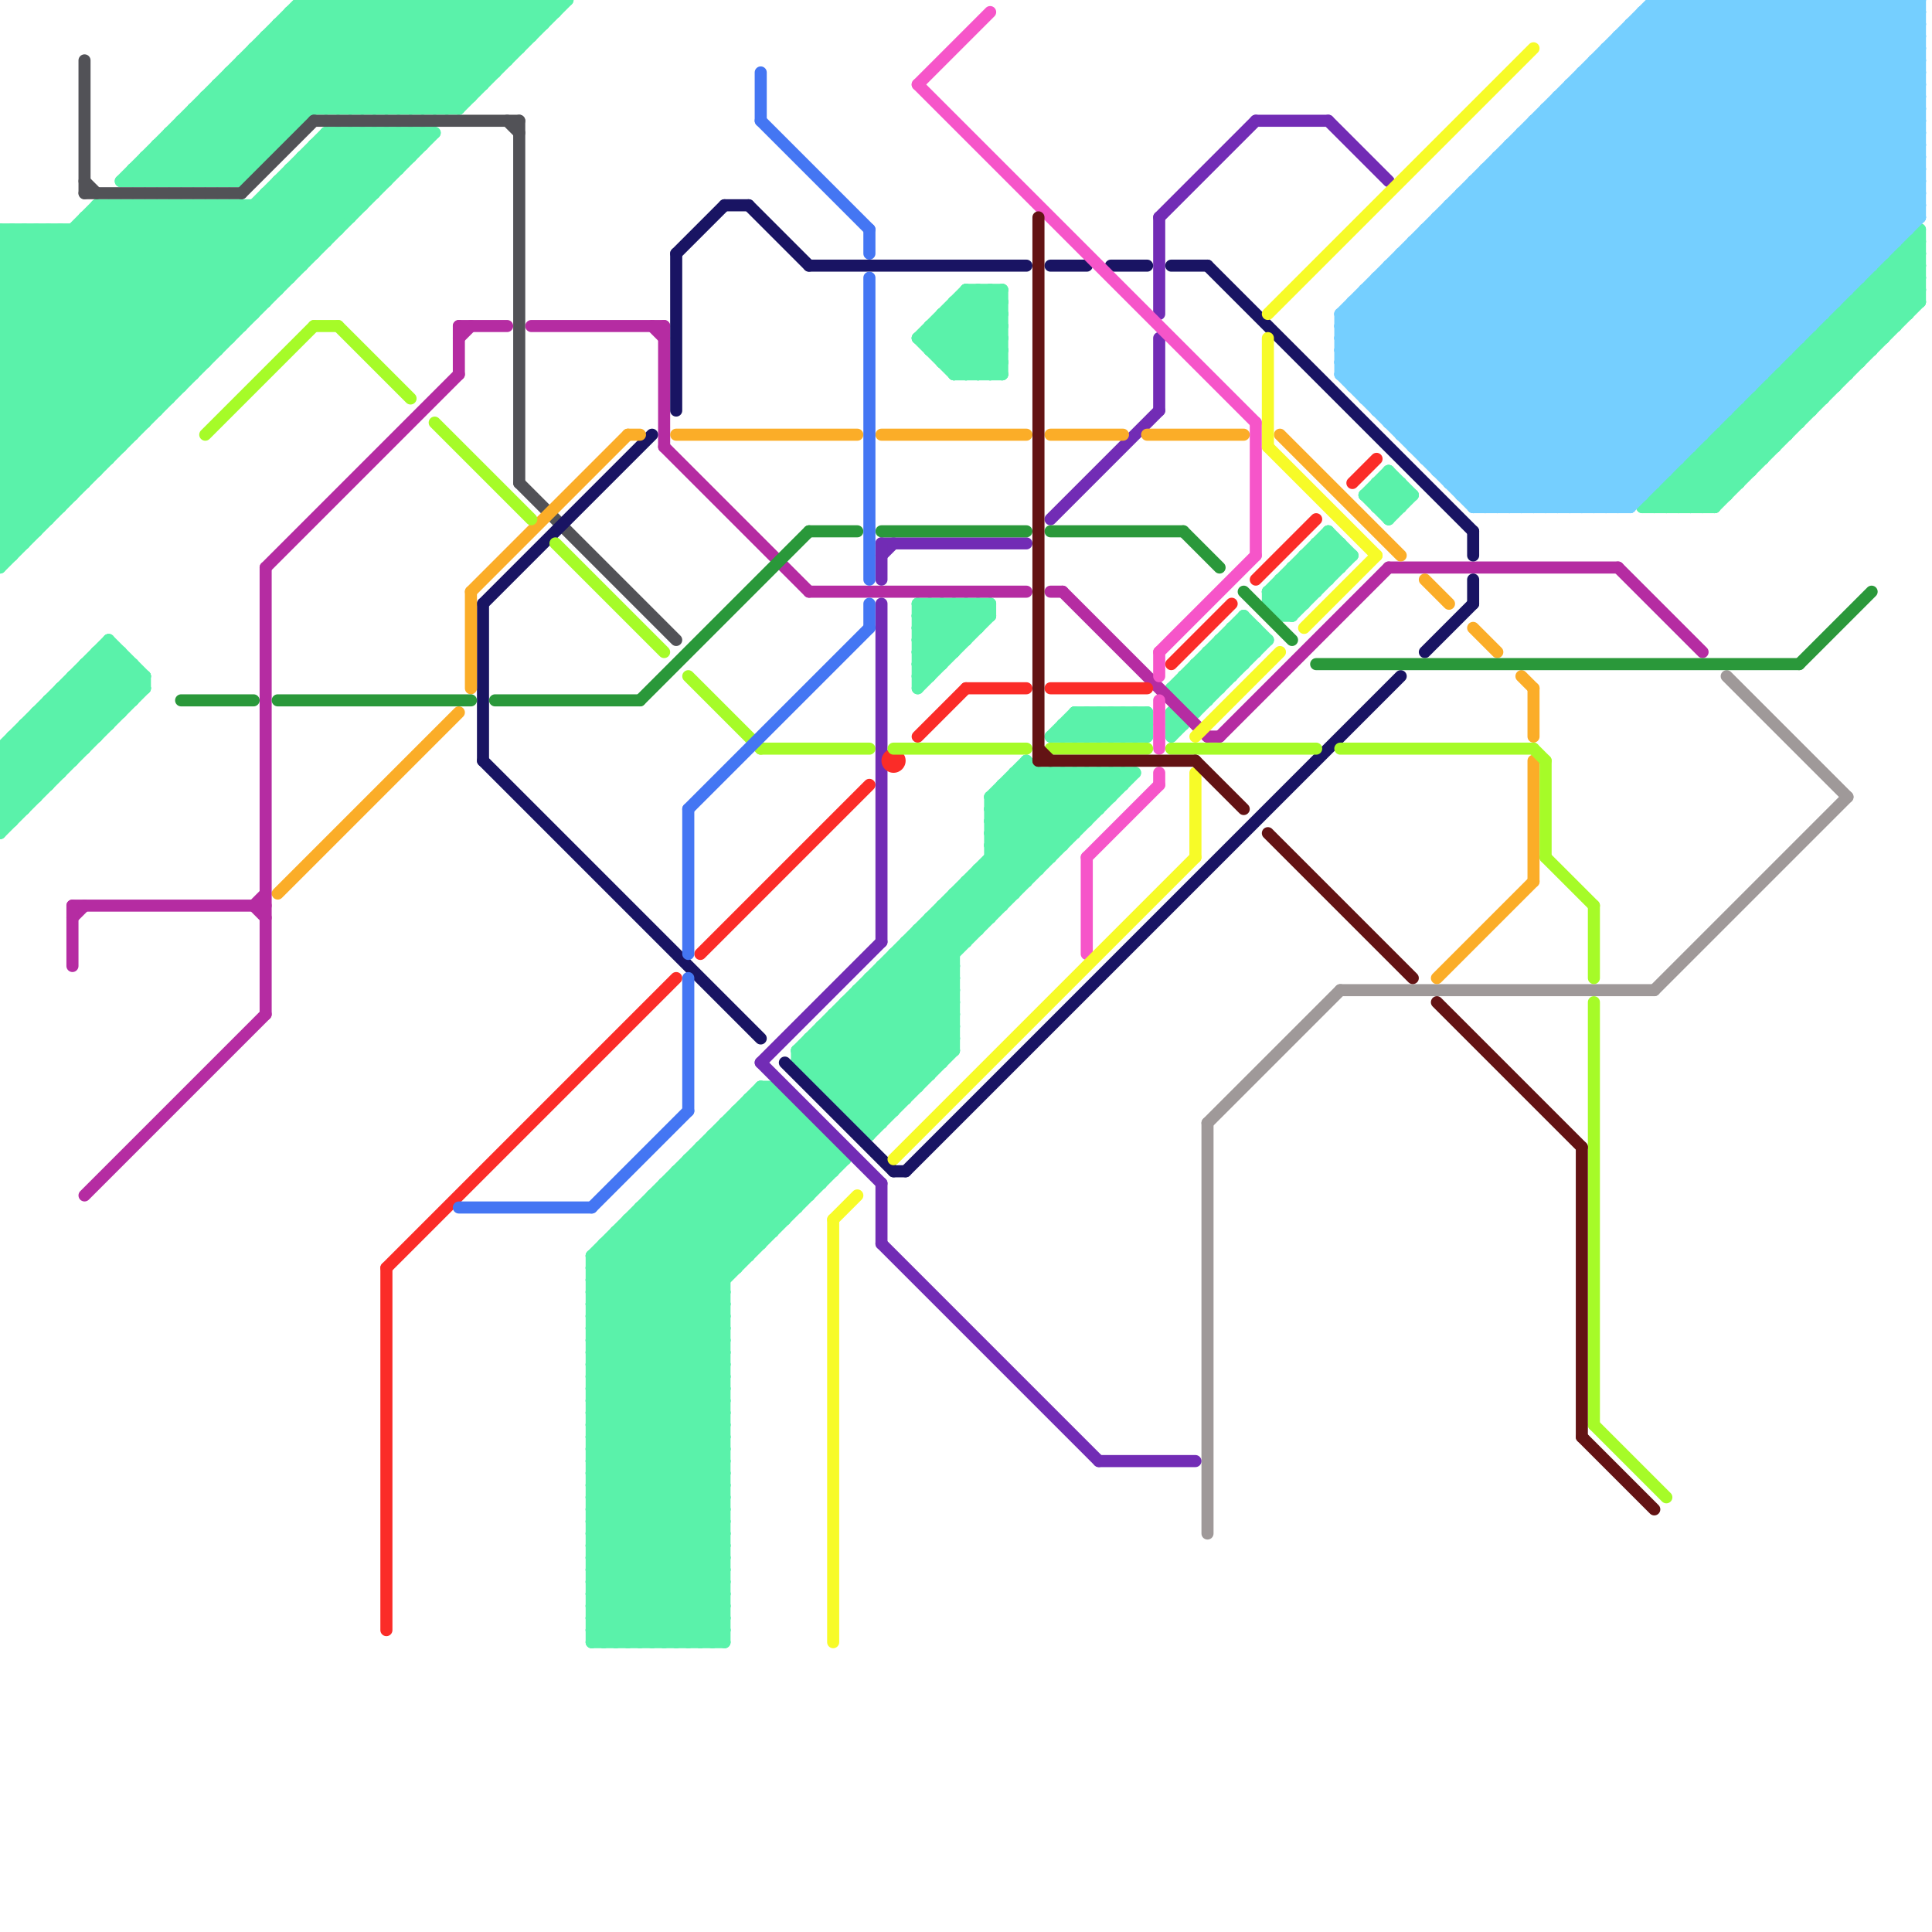 
<svg version="1.1" xmlns="http://www.w3.org/2000/svg" viewBox="0 0 160 160">
<style>line { stroke-width: 1; fill: none; stroke-linecap: round; stroke-linejoin: round; } .c0 { stroke: #5af2aa } .c1 { stroke: #525257 } .c2 { stroke: #b52ca2 } .c3 { stroke: #9f9999 } .c4 { stroke: #722cb5 } .c5 { stroke: #191463 } .c6 { stroke: #f655c9 } .c7 { stroke: #fbad28 } .c8 { stroke: #2a983a } .c9 { stroke: #fb2c28 } .c10 { stroke: #f7fb28 } .c11 { stroke: #a6fb28 } .c12 { stroke: #631314 } .c13 { stroke: #75cfff } .c14 { stroke: #4476f3 }</style><line class="c0" x1="13" y1="12" x2="23" y2="12"/><line class="c0" x1="27" y1="11" x2="27" y2="20"/><line class="c0" x1="49" y1="120" x2="60" y2="131"/><line class="c0" x1="11" y1="15" x2="26" y2="0"/><line class="c0" x1="106" y1="51" x2="111" y2="46"/><line class="c0" x1="90" y1="61" x2="92" y2="59"/><line class="c0" x1="0" y1="47" x2="36" y2="11"/><line class="c0" x1="15" y1="10" x2="25" y2="10"/><line class="c0" x1="62" y1="91" x2="65" y2="91"/><line class="c0" x1="44" y1="0" x2="45" y2="1"/><line class="c0" x1="11" y1="17" x2="20" y2="26"/><line class="c0" x1="137" y1="41" x2="138" y2="42"/><line class="c0" x1="70" y1="83" x2="70" y2="92"/><line class="c0" x1="0" y1="41" x2="30" y2="11"/><line class="c0" x1="66" y1="88" x2="90" y2="64"/><line class="c0" x1="35" y1="11" x2="35" y2="12"/><line class="c0" x1="76" y1="51" x2="77" y2="50"/><line class="c0" x1="10" y1="54" x2="10" y2="59"/><line class="c0" x1="1" y1="19" x2="1" y2="46"/><line class="c0" x1="29" y1="11" x2="29" y2="18"/><line class="c0" x1="99" y1="56" x2="100" y2="57"/><line class="c0" x1="107" y1="51" x2="112" y2="46"/><line class="c0" x1="32" y1="11" x2="32" y2="15"/><line class="c0" x1="30" y1="11" x2="30" y2="17"/><line class="c0" x1="149" y1="29" x2="149" y2="35"/><line class="c0" x1="0" y1="40" x2="3" y2="43"/><line class="c0" x1="12" y1="13" x2="14" y2="15"/><line class="c0" x1="151" y1="27" x2="154" y2="30"/><line class="c0" x1="2" y1="60" x2="5" y2="63"/><line class="c0" x1="97" y1="59" x2="98" y2="60"/><line class="c0" x1="101" y1="54" x2="102" y2="55"/><line class="c0" x1="138" y1="41" x2="139" y2="42"/><line class="c0" x1="14" y1="11" x2="24" y2="11"/><line class="c0" x1="82" y1="72" x2="84" y2="74"/><line class="c0" x1="158" y1="20" x2="159" y2="21"/><line class="c0" x1="0" y1="21" x2="26" y2="21"/><line class="c0" x1="0" y1="23" x2="12" y2="35"/><line class="c0" x1="80" y1="25" x2="83" y2="28"/><line class="c0" x1="0" y1="40" x2="7" y2="40"/><line class="c0" x1="0" y1="68" x2="12" y2="56"/><line class="c0" x1="9" y1="54" x2="12" y2="57"/><line class="c0" x1="97" y1="57" x2="99" y2="59"/><line class="c0" x1="154" y1="25" x2="156" y2="27"/><line class="c0" x1="2" y1="60" x2="9" y2="60"/><line class="c0" x1="34" y1="11" x2="34" y2="13"/><line class="c0" x1="31" y1="0" x2="39" y2="8"/><line class="c0" x1="107" y1="47" x2="111" y2="47"/><line class="c0" x1="18" y1="17" x2="24" y2="23"/><line class="c0" x1="150" y1="28" x2="156" y2="28"/><line class="c0" x1="26" y1="0" x2="26" y2="9"/><line class="c0" x1="106" y1="48" x2="106" y2="51"/><line class="c0" x1="49" y1="135" x2="50" y2="136"/><line class="c0" x1="60" y1="94" x2="66" y2="100"/><line class="c0" x1="49" y1="109" x2="60" y2="120"/><line class="c0" x1="110" y1="44" x2="110" y2="48"/><line class="c0" x1="89" y1="60" x2="90" y2="61"/><line class="c0" x1="26" y1="13" x2="30" y2="17"/><line class="c0" x1="15" y1="17" x2="15" y2="32"/><line class="c0" x1="106" y1="48" x2="110" y2="48"/><line class="c0" x1="76" y1="51" x2="79" y2="54"/><line class="c0" x1="94" y1="61" x2="95" y2="60"/><line class="c0" x1="25" y1="0" x2="25" y2="10"/><line class="c0" x1="82" y1="71" x2="84" y2="73"/><line class="c0" x1="54" y1="100" x2="60" y2="106"/><line class="c0" x1="115" y1="39" x2="117" y2="41"/><line class="c0" x1="49" y1="126" x2="60" y2="115"/><line class="c0" x1="149" y1="29" x2="152" y2="32"/><line class="c0" x1="69" y1="84" x2="79" y2="84"/><line class="c0" x1="49" y1="128" x2="60" y2="117"/><line class="c0" x1="36" y1="0" x2="41" y2="5"/><line class="c0" x1="3" y1="60" x2="6" y2="63"/><line class="c0" x1="101" y1="53" x2="103" y2="55"/><line class="c0" x1="71" y1="82" x2="71" y2="93"/><line class="c0" x1="0" y1="66" x2="1" y2="67"/><line class="c0" x1="49" y1="112" x2="60" y2="112"/><line class="c0" x1="49" y1="114" x2="60" y2="114"/><line class="c0" x1="59" y1="95" x2="65" y2="101"/><line class="c0" x1="76" y1="55" x2="81" y2="50"/><line class="c0" x1="154" y1="24" x2="157" y2="27"/><line class="c0" x1="142" y1="36" x2="148" y2="36"/><line class="c0" x1="81" y1="72" x2="81" y2="77"/><line class="c0" x1="98" y1="57" x2="103" y2="52"/><line class="c0" x1="7" y1="18" x2="7" y2="40"/><line class="c0" x1="22" y1="16" x2="26" y2="20"/><line class="c0" x1="53" y1="136" x2="60" y2="129"/><line class="c0" x1="11" y1="14" x2="12" y2="15"/><line class="c0" x1="37" y1="0" x2="37" y2="9"/><line class="c0" x1="49" y1="108" x2="60" y2="119"/><line class="c0" x1="0" y1="44" x2="3" y2="44"/><line class="c0" x1="140" y1="42" x2="159" y2="23"/><line class="c0" x1="82" y1="69" x2="87" y2="64"/><line class="c0" x1="139" y1="42" x2="159" y2="22"/><line class="c0" x1="0" y1="28" x2="9" y2="37"/><line class="c0" x1="19" y1="7" x2="23" y2="11"/><line class="c0" x1="67" y1="88" x2="91" y2="64"/><line class="c0" x1="25" y1="13" x2="34" y2="13"/><line class="c0" x1="28" y1="9" x2="37" y2="0"/><line class="c0" x1="93" y1="61" x2="95" y2="59"/><line class="c0" x1="70" y1="83" x2="76" y2="89"/><line class="c0" x1="54" y1="99" x2="60" y2="105"/><line class="c0" x1="49" y1="125" x2="60" y2="114"/><line class="c0" x1="143" y1="35" x2="146" y2="38"/><line class="c0" x1="92" y1="64" x2="92" y2="66"/><line class="c0" x1="0" y1="19" x2="28" y2="19"/><line class="c0" x1="38" y1="0" x2="38" y2="9"/><line class="c0" x1="158" y1="20" x2="159" y2="20"/><line class="c0" x1="15" y1="10" x2="20" y2="15"/><line class="c0" x1="49" y1="111" x2="60" y2="122"/><line class="c0" x1="148" y1="30" x2="154" y2="30"/><line class="c0" x1="26" y1="12" x2="35" y2="12"/><line class="c0" x1="105" y1="49" x2="105" y2="50"/><line class="c0" x1="56" y1="97" x2="69" y2="97"/><line class="c0" x1="49" y1="134" x2="51" y2="136"/><line class="c0" x1="50" y1="103" x2="50" y2="136"/><line class="c0" x1="146" y1="32" x2="152" y2="32"/><line class="c0" x1="9" y1="17" x2="9" y2="38"/><line class="c0" x1="113" y1="41" x2="117" y2="41"/><line class="c0" x1="139" y1="39" x2="139" y2="42"/><line class="c0" x1="27" y1="0" x2="27" y2="9"/><line class="c0" x1="0" y1="31" x2="16" y2="31"/><line class="c0" x1="147" y1="31" x2="147" y2="37"/><line class="c0" x1="49" y1="129" x2="60" y2="129"/><line class="c0" x1="49" y1="131" x2="60" y2="131"/><line class="c0" x1="89" y1="59" x2="89" y2="61"/><line class="c0" x1="74" y1="79" x2="74" y2="92"/><line class="c0" x1="61" y1="92" x2="61" y2="105"/><line class="c0" x1="49" y1="117" x2="60" y2="128"/><line class="c0" x1="76" y1="77" x2="76" y2="90"/><line class="c0" x1="49" y1="119" x2="60" y2="130"/><line class="c0" x1="83" y1="24" x2="83" y2="31"/><line class="c0" x1="49" y1="126" x2="59" y2="136"/><line class="c0" x1="54" y1="99" x2="67" y2="99"/><line class="c0" x1="49" y1="127" x2="60" y2="116"/><line class="c0" x1="83" y1="66" x2="87" y2="70"/><line class="c0" x1="109" y1="45" x2="111" y2="45"/><line class="c0" x1="0" y1="66" x2="3" y2="66"/><line class="c0" x1="49" y1="136" x2="60" y2="125"/><line class="c0" x1="101" y1="53" x2="101" y2="57"/><line class="c0" x1="92" y1="59" x2="92" y2="61"/><line class="c0" x1="49" y1="129" x2="56" y2="136"/><line class="c0" x1="20" y1="15" x2="35" y2="0"/><line class="c0" x1="76" y1="54" x2="79" y2="54"/><line class="c0" x1="141" y1="37" x2="141" y2="42"/><line class="c0" x1="44" y1="0" x2="44" y2="3"/><line class="c0" x1="12" y1="14" x2="13" y2="15"/><line class="c0" x1="49" y1="130" x2="60" y2="130"/><line class="c0" x1="83" y1="65" x2="93" y2="65"/><line class="c0" x1="94" y1="59" x2="94" y2="61"/><line class="c0" x1="10" y1="17" x2="20" y2="27"/><line class="c0" x1="3" y1="59" x2="6" y2="62"/><line class="c0" x1="79" y1="74" x2="81" y2="76"/><line class="c0" x1="0" y1="32" x2="15" y2="17"/><line class="c0" x1="152" y1="27" x2="154" y2="29"/><line class="c0" x1="139" y1="40" x2="141" y2="42"/><line class="c0" x1="9" y1="53" x2="9" y2="60"/><line class="c0" x1="76" y1="53" x2="79" y2="50"/><line class="c0" x1="0" y1="39" x2="28" y2="11"/><line class="c0" x1="29" y1="9" x2="38" y2="0"/><line class="c0" x1="1" y1="62" x2="4" y2="65"/><line class="c0" x1="5" y1="57" x2="8" y2="60"/><line class="c0" x1="59" y1="94" x2="65" y2="100"/><line class="c0" x1="32" y1="11" x2="34" y2="13"/><line class="c0" x1="114" y1="40" x2="116" y2="42"/><line class="c0" x1="138" y1="40" x2="140" y2="42"/><line class="c0" x1="142" y1="37" x2="144" y2="39"/><line class="c0" x1="86" y1="64" x2="86" y2="72"/><line class="c0" x1="148" y1="30" x2="151" y2="33"/><line class="c0" x1="155" y1="24" x2="157" y2="26"/><line class="c0" x1="0" y1="38" x2="9" y2="38"/><line class="c0" x1="76" y1="55" x2="77" y2="56"/><line class="c0" x1="31" y1="9" x2="40" y2="0"/><line class="c0" x1="157" y1="22" x2="159" y2="24"/><line class="c0" x1="60" y1="93" x2="66" y2="99"/><line class="c0" x1="114" y1="42" x2="116" y2="40"/><line class="c0" x1="89" y1="64" x2="89" y2="69"/><line class="c0" x1="78" y1="75" x2="80" y2="77"/><line class="c0" x1="97" y1="57" x2="101" y2="57"/><line class="c0" x1="0" y1="64" x2="10" y2="54"/><line class="c0" x1="78" y1="30" x2="83" y2="30"/><line class="c0" x1="82" y1="68" x2="90" y2="68"/><line class="c0" x1="88" y1="64" x2="88" y2="70"/><line class="c0" x1="80" y1="24" x2="83" y2="24"/><line class="c0" x1="19" y1="6" x2="24" y2="11"/><line class="c0" x1="97" y1="60" x2="98" y2="60"/><line class="c0" x1="152" y1="26" x2="158" y2="26"/><line class="c0" x1="153" y1="25" x2="156" y2="28"/><line class="c0" x1="0" y1="20" x2="1" y2="19"/><line class="c0" x1="139" y1="39" x2="145" y2="39"/><line class="c0" x1="76" y1="78" x2="79" y2="81"/><line class="c0" x1="57" y1="136" x2="60" y2="133"/><line class="c0" x1="77" y1="27" x2="83" y2="27"/><line class="c0" x1="77" y1="29" x2="83" y2="29"/><line class="c0" x1="139" y1="39" x2="142" y2="42"/><line class="c0" x1="13" y1="17" x2="13" y2="34"/><line class="c0" x1="99" y1="55" x2="101" y2="57"/><line class="c0" x1="0" y1="44" x2="33" y2="11"/><line class="c0" x1="81" y1="50" x2="81" y2="52"/><line class="c0" x1="4" y1="58" x2="11" y2="58"/><line class="c0" x1="144" y1="34" x2="150" y2="34"/><line class="c0" x1="80" y1="50" x2="81" y2="51"/><line class="c0" x1="4" y1="19" x2="16" y2="31"/><line class="c0" x1="0" y1="65" x2="2" y2="67"/><line class="c0" x1="85" y1="64" x2="89" y2="68"/><line class="c0" x1="1" y1="61" x2="1" y2="68"/><line class="c0" x1="34" y1="0" x2="34" y2="9"/><line class="c0" x1="0" y1="67" x2="11" y2="56"/><line class="c0" x1="92" y1="59" x2="94" y2="61"/><line class="c0" x1="68" y1="85" x2="74" y2="91"/><line class="c0" x1="76" y1="28" x2="80" y2="24"/><line class="c0" x1="78" y1="30" x2="83" y2="25"/><line class="c0" x1="15" y1="10" x2="15" y2="15"/><line class="c0" x1="49" y1="122" x2="60" y2="122"/><line class="c0" x1="59" y1="94" x2="59" y2="136"/><line class="c0" x1="49" y1="124" x2="60" y2="124"/><line class="c0" x1="0" y1="44" x2="1" y2="45"/><line class="c0" x1="75" y1="78" x2="79" y2="82"/><line class="c0" x1="49" y1="108" x2="60" y2="108"/><line class="c0" x1="35" y1="0" x2="41" y2="6"/><line class="c0" x1="33" y1="0" x2="40" y2="7"/><line class="c0" x1="0" y1="43" x2="32" y2="11"/><line class="c0" x1="2" y1="19" x2="2" y2="45"/><line class="c0" x1="88" y1="64" x2="91" y2="67"/><line class="c0" x1="18" y1="7" x2="18" y2="15"/><line class="c0" x1="12" y1="13" x2="12" y2="15"/><line class="c0" x1="72" y1="81" x2="72" y2="94"/><line class="c0" x1="57" y1="96" x2="57" y2="136"/><line class="c0" x1="0" y1="28" x2="11" y2="17"/><line class="c0" x1="0" y1="27" x2="10" y2="37"/><line class="c0" x1="49" y1="118" x2="60" y2="129"/><line class="c0" x1="88" y1="60" x2="89" y2="61"/><line class="c0" x1="102" y1="52" x2="104" y2="52"/><line class="c0" x1="95" y1="59" x2="95" y2="61"/><line class="c0" x1="111" y1="45" x2="111" y2="47"/><line class="c0" x1="137" y1="41" x2="143" y2="41"/><line class="c0" x1="25" y1="0" x2="47" y2="0"/><line class="c0" x1="0" y1="64" x2="5" y2="64"/><line class="c0" x1="67" y1="86" x2="73" y2="92"/><line class="c0" x1="49" y1="111" x2="60" y2="111"/><line class="c0" x1="144" y1="35" x2="146" y2="37"/><line class="c0" x1="45" y1="0" x2="45" y2="2"/><line class="c0" x1="54" y1="99" x2="54" y2="136"/><line class="c0" x1="4" y1="19" x2="4" y2="43"/><line class="c0" x1="65" y1="91" x2="65" y2="101"/><line class="c0" x1="49" y1="133" x2="60" y2="122"/><line class="c0" x1="49" y1="135" x2="60" y2="124"/><line class="c0" x1="97" y1="59" x2="97" y2="61"/><line class="c0" x1="76" y1="52" x2="81" y2="52"/><line class="c0" x1="83" y1="65" x2="88" y2="70"/><line class="c0" x1="8" y1="18" x2="18" y2="28"/><line class="c0" x1="67" y1="93" x2="67" y2="99"/><line class="c0" x1="0" y1="66" x2="11" y2="55"/><line class="c0" x1="49" y1="105" x2="61" y2="105"/><line class="c0" x1="116" y1="40" x2="116" y2="42"/><line class="c0" x1="80" y1="73" x2="82" y2="75"/><line class="c0" x1="53" y1="100" x2="66" y2="100"/><line class="c0" x1="0" y1="30" x2="13" y2="17"/><line class="c0" x1="37" y1="9" x2="46" y2="0"/><line class="c0" x1="0" y1="24" x2="5" y2="19"/><line class="c0" x1="49" y1="110" x2="66" y2="93"/><line class="c0" x1="79" y1="75" x2="81" y2="77"/><line class="c0" x1="77" y1="76" x2="82" y2="76"/><line class="c0" x1="148" y1="31" x2="150" y2="33"/><line class="c0" x1="26" y1="12" x2="30" y2="16"/><line class="c0" x1="20" y1="17" x2="25" y2="22"/><line class="c0" x1="16" y1="17" x2="16" y2="31"/><line class="c0" x1="1" y1="61" x2="4" y2="64"/><line class="c0" x1="78" y1="27" x2="82" y2="31"/><line class="c0" x1="0" y1="29" x2="18" y2="29"/><line class="c0" x1="17" y1="8" x2="39" y2="8"/><line class="c0" x1="82" y1="66" x2="92" y2="66"/><line class="c0" x1="5" y1="58" x2="8" y2="61"/><line class="c0" x1="81" y1="73" x2="83" y2="75"/><line class="c0" x1="7" y1="18" x2="18" y2="29"/><line class="c0" x1="153" y1="25" x2="153" y2="31"/><line class="c0" x1="75" y1="78" x2="80" y2="78"/><line class="c0" x1="7" y1="55" x2="11" y2="55"/><line class="c0" x1="16" y1="15" x2="31" y2="0"/><line class="c0" x1="49" y1="132" x2="60" y2="132"/><line class="c0" x1="11" y1="17" x2="11" y2="36"/><line class="c0" x1="0" y1="29" x2="9" y2="38"/><line class="c0" x1="63" y1="91" x2="69" y2="97"/><line class="c0" x1="49" y1="112" x2="67" y2="94"/><line class="c0" x1="1" y1="61" x2="8" y2="61"/><line class="c0" x1="82" y1="66" x2="85" y2="63"/><line class="c0" x1="49" y1="134" x2="60" y2="123"/><line class="c0" x1="137" y1="42" x2="159" y2="20"/><line class="c0" x1="0" y1="33" x2="7" y2="40"/><line class="c0" x1="49" y1="117" x2="60" y2="117"/><line class="c0" x1="101" y1="53" x2="105" y2="53"/><line class="c0" x1="49" y1="119" x2="60" y2="119"/><line class="c0" x1="108" y1="47" x2="109" y2="48"/><line class="c0" x1="0" y1="40" x2="29" y2="11"/><line class="c0" x1="66" y1="87" x2="89" y2="64"/><line class="c0" x1="158" y1="20" x2="158" y2="26"/><line class="c0" x1="0" y1="34" x2="6" y2="40"/><line class="c0" x1="144" y1="34" x2="147" y2="37"/><line class="c0" x1="70" y1="83" x2="79" y2="83"/><line class="c0" x1="155" y1="23" x2="159" y2="23"/><line class="c0" x1="57" y1="96" x2="70" y2="96"/><line class="c0" x1="49" y1="130" x2="55" y2="136"/><line class="c0" x1="36" y1="0" x2="36" y2="9"/><line class="c0" x1="64" y1="90" x2="64" y2="102"/><line class="c0" x1="49" y1="109" x2="66" y2="92"/><line class="c0" x1="43" y1="0" x2="43" y2="4"/><line class="c0" x1="23" y1="15" x2="23" y2="24"/><line class="c0" x1="0" y1="20" x2="27" y2="20"/><line class="c0" x1="76" y1="77" x2="79" y2="80"/><line class="c0" x1="79" y1="74" x2="79" y2="87"/><line class="c0" x1="34" y1="0" x2="40" y2="6"/><line class="c0" x1="7" y1="55" x2="7" y2="62"/><line class="c0" x1="27" y1="9" x2="36" y2="0"/><line class="c0" x1="49" y1="133" x2="52" y2="136"/><line class="c0" x1="69" y1="85" x2="75" y2="91"/><line class="c0" x1="73" y1="80" x2="79" y2="86"/><line class="c0" x1="77" y1="28" x2="81" y2="24"/><line class="c0" x1="56" y1="98" x2="62" y2="104"/><line class="c0" x1="25" y1="1" x2="33" y2="9"/><line class="c0" x1="114" y1="41" x2="115" y2="42"/><line class="c0" x1="0" y1="35" x2="12" y2="35"/><line class="c0" x1="63" y1="90" x2="69" y2="96"/><line class="c0" x1="0" y1="42" x2="5" y2="42"/><line class="c0" x1="76" y1="54" x2="77" y2="55"/><line class="c0" x1="110" y1="44" x2="112" y2="46"/><line class="c0" x1="61" y1="93" x2="67" y2="99"/><line class="c0" x1="14" y1="11" x2="14" y2="15"/><line class="c0" x1="78" y1="75" x2="78" y2="88"/><line class="c0" x1="103" y1="51" x2="103" y2="55"/><line class="c0" x1="0" y1="34" x2="17" y2="17"/><line class="c0" x1="69" y1="91" x2="79" y2="81"/><line class="c0" x1="40" y1="0" x2="43" y2="3"/><line class="c0" x1="6" y1="19" x2="6" y2="41"/><line class="c0" x1="93" y1="64" x2="93" y2="65"/><line class="c0" x1="33" y1="11" x2="34" y2="12"/><line class="c0" x1="105" y1="50" x2="106" y2="51"/><line class="c0" x1="26" y1="0" x2="35" y2="9"/><line class="c0" x1="0" y1="45" x2="1" y2="46"/><line class="c0" x1="108" y1="46" x2="110" y2="48"/><line class="c0" x1="16" y1="17" x2="23" y2="24"/><line class="c0" x1="22" y1="17" x2="26" y2="21"/><line class="c0" x1="105" y1="50" x2="110" y2="45"/><line class="c0" x1="38" y1="9" x2="47" y2="0"/><line class="c0" x1="140" y1="38" x2="140" y2="42"/><line class="c0" x1="27" y1="0" x2="36" y2="9"/><line class="c0" x1="0" y1="38" x2="4" y2="42"/><line class="c0" x1="141" y1="42" x2="159" y2="24"/><line class="c0" x1="83" y1="65" x2="83" y2="75"/><line class="c0" x1="67" y1="87" x2="73" y2="93"/><line class="c0" x1="71" y1="82" x2="77" y2="88"/><line class="c0" x1="108" y1="46" x2="108" y2="50"/><line class="c0" x1="10" y1="17" x2="10" y2="37"/><line class="c0" x1="27" y1="12" x2="31" y2="16"/><line class="c0" x1="156" y1="22" x2="159" y2="22"/><line class="c0" x1="6" y1="56" x2="12" y2="56"/><line class="c0" x1="7" y1="55" x2="10" y2="58"/><line class="c0" x1="17" y1="15" x2="32" y2="0"/><line class="c0" x1="51" y1="102" x2="51" y2="136"/><line class="c0" x1="77" y1="50" x2="80" y2="53"/><line class="c0" x1="90" y1="59" x2="92" y2="61"/><line class="c0" x1="150" y1="28" x2="153" y2="31"/><line class="c0" x1="21" y1="17" x2="25" y2="21"/><line class="c0" x1="136" y1="42" x2="142" y2="42"/><line class="c0" x1="0" y1="22" x2="3" y2="19"/><line class="c0" x1="25" y1="14" x2="29" y2="18"/><line class="c0" x1="52" y1="102" x2="60" y2="110"/><line class="c0" x1="156" y1="23" x2="158" y2="25"/><line class="c0" x1="142" y1="42" x2="159" y2="25"/><line class="c0" x1="20" y1="17" x2="20" y2="27"/><line class="c0" x1="49" y1="105" x2="60" y2="116"/><line class="c0" x1="19" y1="15" x2="34" y2="0"/><line class="c0" x1="51" y1="102" x2="64" y2="102"/><line class="c0" x1="82" y1="68" x2="86" y2="64"/><line class="c0" x1="12" y1="17" x2="12" y2="35"/><line class="c0" x1="97" y1="57" x2="103" y2="51"/><line class="c0" x1="99" y1="55" x2="103" y2="55"/><line class="c0" x1="154" y1="24" x2="159" y2="24"/><line class="c0" x1="0" y1="46" x2="1" y2="46"/><line class="c0" x1="80" y1="50" x2="80" y2="53"/><line class="c0" x1="0" y1="46" x2="35" y2="11"/><line class="c0" x1="0" y1="25" x2="22" y2="25"/><line class="c0" x1="77" y1="77" x2="79" y2="79"/><line class="c0" x1="141" y1="37" x2="147" y2="37"/><line class="c0" x1="0" y1="65" x2="4" y2="65"/><line class="c0" x1="105" y1="49" x2="110" y2="44"/><line class="c0" x1="81" y1="72" x2="83" y2="74"/><line class="c0" x1="49" y1="122" x2="60" y2="111"/><line class="c0" x1="49" y1="104" x2="62" y2="104"/><line class="c0" x1="91" y1="59" x2="93" y2="61"/><line class="c0" x1="49" y1="124" x2="60" y2="113"/><line class="c0" x1="142" y1="36" x2="145" y2="39"/><line class="c0" x1="81" y1="24" x2="83" y2="26"/><line class="c0" x1="21" y1="4" x2="26" y2="9"/><line class="c0" x1="151" y1="27" x2="151" y2="33"/><line class="c0" x1="49" y1="118" x2="60" y2="118"/><line class="c0" x1="79" y1="31" x2="83" y2="27"/><line class="c0" x1="49" y1="110" x2="60" y2="110"/><line class="c0" x1="82" y1="50" x2="82" y2="51"/><line class="c0" x1="154" y1="24" x2="154" y2="30"/><line class="c0" x1="114" y1="40" x2="114" y2="42"/><line class="c0" x1="39" y1="0" x2="39" y2="8"/><line class="c0" x1="142" y1="36" x2="142" y2="42"/><line class="c0" x1="12" y1="15" x2="27" y2="0"/><line class="c0" x1="0" y1="26" x2="9" y2="17"/><line class="c0" x1="91" y1="61" x2="93" y2="59"/><line class="c0" x1="0" y1="37" x2="10" y2="37"/><line class="c0" x1="55" y1="98" x2="68" y2="98"/><line class="c0" x1="84" y1="65" x2="88" y2="69"/><line class="c0" x1="3" y1="59" x2="3" y2="66"/><line class="c0" x1="41" y1="0" x2="44" y2="3"/><line class="c0" x1="56" y1="97" x2="62" y2="103"/><line class="c0" x1="68" y1="94" x2="68" y2="98"/><line class="c0" x1="143" y1="35" x2="143" y2="41"/><line class="c0" x1="14" y1="15" x2="29" y2="0"/><line class="c0" x1="49" y1="121" x2="60" y2="110"/><line class="c0" x1="76" y1="28" x2="79" y2="31"/><line class="c0" x1="49" y1="123" x2="60" y2="112"/><line class="c0" x1="5" y1="57" x2="5" y2="64"/><line class="c0" x1="0" y1="33" x2="14" y2="33"/><line class="c0" x1="72" y1="81" x2="79" y2="81"/><line class="c0" x1="82" y1="70" x2="88" y2="70"/><line class="c0" x1="24" y1="14" x2="24" y2="23"/><line class="c0" x1="19" y1="6" x2="41" y2="6"/><line class="c0" x1="49" y1="107" x2="60" y2="118"/><line class="c0" x1="13" y1="13" x2="15" y2="15"/><line class="c0" x1="82" y1="24" x2="82" y2="31"/><line class="c0" x1="8" y1="54" x2="8" y2="61"/><line class="c0" x1="12" y1="13" x2="22" y2="13"/><line class="c0" x1="34" y1="11" x2="35" y2="12"/><line class="c0" x1="98" y1="57" x2="99" y2="58"/><line class="c0" x1="148" y1="30" x2="148" y2="36"/><line class="c0" x1="115" y1="43" x2="117" y2="41"/><line class="c0" x1="77" y1="28" x2="80" y2="31"/><line class="c0" x1="14" y1="12" x2="17" y2="15"/><line class="c0" x1="74" y1="80" x2="79" y2="85"/><line class="c0" x1="49" y1="125" x2="60" y2="136"/><line class="c0" x1="18" y1="17" x2="18" y2="29"/><line class="c0" x1="55" y1="98" x2="55" y2="136"/><line class="c0" x1="92" y1="64" x2="93" y2="65"/><line class="c0" x1="82" y1="66" x2="87" y2="71"/><line class="c0" x1="5" y1="19" x2="16" y2="30"/><line class="c0" x1="146" y1="33" x2="148" y2="35"/><line class="c0" x1="51" y1="136" x2="60" y2="127"/><line class="c0" x1="103" y1="52" x2="104" y2="53"/><line class="c0" x1="8" y1="55" x2="11" y2="58"/><line class="c0" x1="0" y1="68" x2="1" y2="68"/><line class="c0" x1="77" y1="76" x2="77" y2="89"/><line class="c0" x1="157" y1="21" x2="159" y2="23"/><line class="c0" x1="49" y1="120" x2="60" y2="120"/><line class="c0" x1="11" y1="14" x2="21" y2="14"/><line class="c0" x1="76" y1="56" x2="77" y2="56"/><line class="c0" x1="76" y1="54" x2="80" y2="50"/><line class="c0" x1="0" y1="31" x2="14" y2="17"/><line class="c0" x1="78" y1="29" x2="83" y2="24"/><line class="c0" x1="70" y1="91" x2="79" y2="82"/><line class="c0" x1="93" y1="59" x2="95" y2="61"/><line class="c0" x1="66" y1="88" x2="78" y2="88"/><line class="c0" x1="52" y1="136" x2="60" y2="128"/><line class="c0" x1="27" y1="11" x2="31" y2="15"/><line class="c0" x1="80" y1="74" x2="82" y2="76"/><line class="c0" x1="43" y1="0" x2="45" y2="2"/><line class="c0" x1="8" y1="17" x2="19" y2="28"/><line class="c0" x1="69" y1="84" x2="75" y2="90"/><line class="c0" x1="102" y1="53" x2="103" y2="54"/><line class="c0" x1="7" y1="56" x2="10" y2="59"/><line class="c0" x1="49" y1="105" x2="64" y2="90"/><line class="c0" x1="53" y1="100" x2="60" y2="107"/><line class="c0" x1="84" y1="64" x2="94" y2="64"/><line class="c0" x1="138" y1="40" x2="138" y2="42"/><line class="c0" x1="52" y1="101" x2="60" y2="109"/><line class="c0" x1="50" y1="136" x2="60" y2="126"/><line class="c0" x1="68" y1="85" x2="68" y2="90"/><line class="c0" x1="114" y1="41" x2="115" y2="40"/><line class="c0" x1="24" y1="1" x2="24" y2="11"/><line class="c0" x1="98" y1="56" x2="100" y2="58"/><line class="c0" x1="49" y1="104" x2="60" y2="115"/><line class="c0" x1="107" y1="47" x2="107" y2="51"/><line class="c0" x1="31" y1="11" x2="31" y2="16"/><line class="c0" x1="71" y1="82" x2="79" y2="82"/><line class="c0" x1="3" y1="59" x2="10" y2="59"/><line class="c0" x1="82" y1="67" x2="91" y2="67"/><line class="c0" x1="89" y1="64" x2="91" y2="66"/><line class="c0" x1="156" y1="22" x2="159" y2="25"/><line class="c0" x1="78" y1="26" x2="83" y2="31"/><line class="c0" x1="106" y1="51" x2="107" y2="51"/><line class="c0" x1="12" y1="56" x2="12" y2="57"/><line class="c0" x1="5" y1="57" x2="12" y2="57"/><line class="c0" x1="105" y1="50" x2="108" y2="50"/><line class="c0" x1="146" y1="32" x2="149" y2="35"/><line class="c0" x1="21" y1="4" x2="21" y2="14"/><line class="c0" x1="13" y1="15" x2="28" y2="0"/><line class="c0" x1="17" y1="17" x2="23" y2="23"/><line class="c0" x1="33" y1="11" x2="33" y2="14"/><line class="c0" x1="23" y1="2" x2="23" y2="12"/><line class="c0" x1="82" y1="70" x2="85" y2="73"/><line class="c0" x1="108" y1="46" x2="112" y2="46"/><line class="c0" x1="68" y1="90" x2="94" y2="64"/><line class="c0" x1="49" y1="109" x2="60" y2="109"/><line class="c0" x1="74" y1="79" x2="79" y2="84"/><line class="c0" x1="15" y1="15" x2="30" y2="0"/><line class="c0" x1="141" y1="38" x2="143" y2="40"/><line class="c0" x1="0" y1="24" x2="23" y2="24"/><line class="c0" x1="100" y1="54" x2="100" y2="58"/><line class="c0" x1="0" y1="37" x2="5" y2="42"/><line class="c0" x1="20" y1="5" x2="25" y2="10"/><line class="c0" x1="143" y1="36" x2="145" y2="38"/><line class="c0" x1="33" y1="0" x2="33" y2="9"/><line class="c0" x1="82" y1="31" x2="83" y2="30"/><line class="c0" x1="68" y1="85" x2="79" y2="85"/><line class="c0" x1="73" y1="81" x2="79" y2="87"/><line class="c0" x1="92" y1="61" x2="94" y2="59"/><line class="c0" x1="102" y1="52" x2="102" y2="56"/><line class="c0" x1="57" y1="97" x2="63" y2="103"/><line class="c0" x1="152" y1="26" x2="155" y2="29"/><line class="c0" x1="140" y1="38" x2="146" y2="38"/><line class="c0" x1="16" y1="10" x2="20" y2="14"/><line class="c0" x1="78" y1="26" x2="83" y2="26"/><line class="c0" x1="35" y1="0" x2="35" y2="9"/><line class="c0" x1="78" y1="50" x2="80" y2="52"/><line class="c0" x1="0" y1="42" x2="31" y2="11"/><line class="c0" x1="50" y1="103" x2="60" y2="113"/><line class="c0" x1="49" y1="106" x2="60" y2="117"/><line class="c0" x1="145" y1="33" x2="151" y2="33"/><line class="c0" x1="99" y1="58" x2="104" y2="53"/><line class="c0" x1="104" y1="52" x2="104" y2="54"/><line class="c0" x1="67" y1="86" x2="67" y2="89"/><line class="c0" x1="68" y1="89" x2="93" y2="64"/><line class="c0" x1="0" y1="63" x2="6" y2="63"/><line class="c0" x1="87" y1="61" x2="95" y2="61"/><line class="c0" x1="82" y1="70" x2="88" y2="64"/><line class="c0" x1="152" y1="26" x2="152" y2="32"/><line class="c0" x1="74" y1="79" x2="79" y2="79"/><line class="c0" x1="82" y1="66" x2="82" y2="76"/><line class="c0" x1="0" y1="23" x2="4" y2="19"/><line class="c0" x1="81" y1="31" x2="83" y2="29"/><line class="c0" x1="0" y1="69" x2="12" y2="57"/><line class="c0" x1="0" y1="22" x2="12" y2="34"/><line class="c0" x1="8" y1="54" x2="11" y2="57"/><line class="c0" x1="107" y1="48" x2="108" y2="49"/><line class="c0" x1="49" y1="117" x2="70" y2="96"/><line class="c0" x1="69" y1="95" x2="69" y2="97"/><line class="c0" x1="0" y1="29" x2="12" y2="17"/><line class="c0" x1="28" y1="0" x2="28" y2="9"/><line class="c0" x1="69" y1="90" x2="79" y2="80"/><line class="c0" x1="0" y1="32" x2="7" y2="39"/><line class="c0" x1="49" y1="126" x2="60" y2="126"/><line class="c0" x1="23" y1="3" x2="29" y2="9"/><line class="c0" x1="49" y1="128" x2="60" y2="128"/><line class="c0" x1="0" y1="20" x2="13" y2="33"/><line class="c0" x1="88" y1="60" x2="88" y2="61"/><line class="c0" x1="103" y1="51" x2="105" y2="53"/><line class="c0" x1="70" y1="92" x2="79" y2="83"/><line class="c0" x1="15" y1="17" x2="22" y2="24"/><line class="c0" x1="22" y1="16" x2="22" y2="25"/><line class="c0" x1="30" y1="0" x2="30" y2="9"/><line class="c0" x1="80" y1="24" x2="80" y2="31"/><line class="c0" x1="84" y1="64" x2="89" y2="69"/><line class="c0" x1="49" y1="112" x2="60" y2="123"/><line class="c0" x1="73" y1="80" x2="73" y2="93"/><line class="c0" x1="137" y1="41" x2="137" y2="42"/><line class="c0" x1="49" y1="114" x2="60" y2="125"/><line class="c0" x1="49" y1="116" x2="69" y2="96"/><line class="c0" x1="0" y1="35" x2="18" y2="17"/><line class="c0" x1="88" y1="61" x2="90" y2="59"/><line class="c0" x1="49" y1="106" x2="64" y2="91"/><line class="c0" x1="67" y1="89" x2="77" y2="89"/><line class="c0" x1="53" y1="101" x2="60" y2="108"/><line class="c0" x1="0" y1="63" x2="9" y2="54"/><line class="c0" x1="88" y1="60" x2="95" y2="60"/><line class="c0" x1="49" y1="129" x2="60" y2="118"/><line class="c0" x1="81" y1="24" x2="81" y2="31"/><line class="c0" x1="49" y1="131" x2="60" y2="120"/><line class="c0" x1="66" y1="87" x2="79" y2="87"/><line class="c0" x1="76" y1="57" x2="82" y2="51"/><line class="c0" x1="6" y1="57" x2="9" y2="60"/><line class="c0" x1="155" y1="23" x2="158" y2="26"/><line class="c0" x1="140" y1="38" x2="143" y2="41"/><line class="c0" x1="49" y1="125" x2="60" y2="125"/><line class="c0" x1="49" y1="108" x2="65" y2="92"/><line class="c0" x1="67" y1="89" x2="92" y2="64"/><line class="c0" x1="90" y1="59" x2="90" y2="61"/><line class="c0" x1="76" y1="50" x2="82" y2="50"/><line class="c0" x1="0" y1="37" x2="20" y2="17"/><line class="c0" x1="0" y1="21" x2="13" y2="34"/><line class="c0" x1="0" y1="62" x2="3" y2="65"/><line class="c0" x1="18" y1="8" x2="22" y2="12"/><line class="c0" x1="58" y1="95" x2="64" y2="101"/><line class="c0" x1="62" y1="92" x2="68" y2="98"/><line class="c0" x1="85" y1="63" x2="90" y2="68"/><line class="c0" x1="23" y1="15" x2="32" y2="15"/><line class="c0" x1="149" y1="30" x2="151" y2="32"/><line class="c0" x1="0" y1="31" x2="8" y2="39"/><line class="c0" x1="23" y1="2" x2="30" y2="9"/><line class="c0" x1="21" y1="5" x2="25" y2="9"/><line class="c0" x1="136" y1="42" x2="159" y2="19"/><line class="c0" x1="157" y1="21" x2="159" y2="21"/><line class="c0" x1="98" y1="58" x2="100" y2="58"/><line class="c0" x1="159" y1="19" x2="159" y2="25"/><line class="c0" x1="151" y1="28" x2="153" y2="30"/><line class="c0" x1="145" y1="33" x2="148" y2="36"/><line class="c0" x1="20" y1="5" x2="20" y2="15"/><line class="c0" x1="59" y1="136" x2="60" y2="135"/><line class="c0" x1="0" y1="26" x2="10" y2="36"/><line class="c0" x1="0" y1="41" x2="6" y2="41"/><line class="c0" x1="61" y1="92" x2="66" y2="92"/><line class="c0" x1="77" y1="76" x2="79" y2="78"/><line class="c0" x1="0" y1="36" x2="5" y2="41"/><line class="c0" x1="68" y1="90" x2="76" y2="90"/><line class="c0" x1="22" y1="3" x2="22" y2="13"/><line class="c0" x1="57" y1="96" x2="63" y2="102"/><line class="c0" x1="49" y1="130" x2="60" y2="119"/><line class="c0" x1="80" y1="24" x2="83" y2="27"/><line class="c0" x1="0" y1="39" x2="4" y2="43"/><line class="c0" x1="22" y1="4" x2="27" y2="9"/><line class="c0" x1="82" y1="71" x2="87" y2="71"/><line class="c0" x1="76" y1="52" x2="78" y2="50"/><line class="c0" x1="63" y1="90" x2="64" y2="90"/><line class="c0" x1="144" y1="34" x2="144" y2="40"/><line class="c0" x1="49" y1="116" x2="60" y2="127"/><line class="c0" x1="55" y1="99" x2="61" y2="105"/><line class="c0" x1="72" y1="81" x2="78" y2="87"/><line class="c0" x1="114" y1="40" x2="116" y2="40"/><line class="c0" x1="40" y1="0" x2="40" y2="7"/><line class="c0" x1="76" y1="51" x2="82" y2="51"/><line class="c0" x1="16" y1="9" x2="21" y2="14"/><line class="c0" x1="50" y1="104" x2="60" y2="114"/><line class="c0" x1="38" y1="0" x2="42" y2="4"/><line class="c0" x1="59" y1="94" x2="68" y2="94"/><line class="c0" x1="25" y1="13" x2="29" y2="17"/><line class="c0" x1="149" y1="29" x2="155" y2="29"/><line class="c0" x1="79" y1="26" x2="83" y2="30"/><line class="c0" x1="18" y1="7" x2="23" y2="12"/><line class="c0" x1="29" y1="0" x2="29" y2="9"/><line class="c0" x1="151" y1="27" x2="157" y2="27"/><line class="c0" x1="30" y1="11" x2="33" y2="14"/><line class="c0" x1="82" y1="69" x2="85" y2="72"/><line class="c0" x1="49" y1="127" x2="60" y2="127"/><line class="c0" x1="63" y1="90" x2="63" y2="103"/><line class="c0" x1="109" y1="45" x2="111" y2="47"/><line class="c0" x1="115" y1="40" x2="116" y2="41"/><line class="c0" x1="72" y1="94" x2="79" y2="87"/><line class="c0" x1="42" y1="0" x2="42" y2="5"/><line class="c0" x1="31" y1="0" x2="31" y2="9"/><line class="c0" x1="0" y1="28" x2="19" y2="28"/><line class="c0" x1="49" y1="136" x2="60" y2="136"/><line class="c0" x1="82" y1="67" x2="86" y2="71"/><line class="c0" x1="0" y1="35" x2="6" y2="41"/><line class="c0" x1="0" y1="19" x2="0" y2="47"/><line class="c0" x1="76" y1="52" x2="78" y2="54"/><line class="c0" x1="91" y1="64" x2="92" y2="65"/><line class="c0" x1="32" y1="0" x2="32" y2="9"/><line class="c0" x1="84" y1="64" x2="84" y2="74"/><line class="c0" x1="100" y1="54" x2="102" y2="56"/><line class="c0" x1="45" y1="0" x2="46" y2="1"/><line class="c0" x1="12" y1="17" x2="21" y2="26"/><line class="c0" x1="24" y1="1" x2="46" y2="1"/><line class="c0" x1="0" y1="33" x2="16" y2="17"/><line class="c0" x1="2" y1="19" x2="15" y2="32"/><line class="c0" x1="49" y1="113" x2="60" y2="124"/><line class="c0" x1="49" y1="115" x2="69" y2="95"/><line class="c0" x1="0" y1="43" x2="2" y2="45"/><line class="c0" x1="19" y1="6" x2="19" y2="15"/><line class="c0" x1="91" y1="59" x2="91" y2="61"/><line class="c0" x1="0" y1="62" x2="9" y2="53"/><line class="c0" x1="13" y1="12" x2="13" y2="15"/><line class="c0" x1="66" y1="87" x2="66" y2="88"/><line class="c0" x1="0" y1="67" x2="2" y2="67"/><line class="c0" x1="49" y1="106" x2="60" y2="106"/><line class="c0" x1="114" y1="42" x2="116" y2="42"/><line class="c0" x1="21" y1="4" x2="43" y2="4"/><line class="c0" x1="72" y1="93" x2="79" y2="86"/><line class="c0" x1="24" y1="2" x2="31" y2="9"/><line class="c0" x1="76" y1="56" x2="82" y2="50"/><line class="c0" x1="49" y1="132" x2="53" y2="136"/><line class="c0" x1="93" y1="59" x2="93" y2="61"/><line class="c0" x1="81" y1="50" x2="82" y2="51"/><line class="c0" x1="16" y1="9" x2="16" y2="15"/><line class="c0" x1="77" y1="50" x2="77" y2="56"/><line class="c0" x1="6" y1="56" x2="9" y2="59"/><line class="c0" x1="23" y1="2" x2="45" y2="2"/><line class="c0" x1="150" y1="28" x2="150" y2="34"/><line class="c0" x1="85" y1="63" x2="85" y2="73"/><line class="c0" x1="50" y1="103" x2="63" y2="103"/><line class="c0" x1="78" y1="26" x2="78" y2="30"/><line class="c0" x1="0" y1="27" x2="10" y2="17"/><line class="c0" x1="8" y1="54" x2="10" y2="54"/><line class="c0" x1="33" y1="9" x2="42" y2="0"/><line class="c0" x1="7" y1="19" x2="17" y2="29"/><line class="c0" x1="70" y1="92" x2="74" y2="92"/><line class="c0" x1="79" y1="25" x2="83" y2="25"/><line class="c0" x1="17" y1="17" x2="17" y2="30"/><line class="c0" x1="58" y1="96" x2="64" y2="102"/><line class="c0" x1="62" y1="91" x2="68" y2="97"/><line class="c0" x1="76" y1="53" x2="78" y2="55"/><line class="c0" x1="145" y1="34" x2="147" y2="36"/><line class="c0" x1="56" y1="136" x2="60" y2="132"/><line class="c0" x1="98" y1="56" x2="102" y2="56"/><line class="c0" x1="17" y1="9" x2="21" y2="13"/><line class="c0" x1="0" y1="32" x2="15" y2="32"/><line class="c0" x1="82" y1="69" x2="89" y2="69"/><line class="c0" x1="79" y1="50" x2="79" y2="54"/><line class="c0" x1="155" y1="23" x2="155" y2="29"/><line class="c0" x1="0" y1="39" x2="8" y2="39"/><line class="c0" x1="0" y1="21" x2="2" y2="19"/><line class="c0" x1="35" y1="9" x2="44" y2="0"/><line class="c0" x1="11" y1="14" x2="11" y2="15"/><line class="c0" x1="0" y1="64" x2="2" y2="66"/><line class="c0" x1="2" y1="61" x2="5" y2="64"/><line class="c0" x1="141" y1="37" x2="144" y2="40"/><line class="c0" x1="147" y1="32" x2="149" y2="34"/><line class="c0" x1="34" y1="9" x2="43" y2="0"/><line class="c0" x1="0" y1="65" x2="10" y2="55"/><line class="c0" x1="157" y1="21" x2="157" y2="27"/><line class="c0" x1="24" y1="14" x2="33" y2="14"/><line class="c0" x1="29" y1="11" x2="32" y2="14"/><line class="c0" x1="31" y1="11" x2="33" y2="13"/><line class="c0" x1="0" y1="45" x2="34" y2="11"/><line class="c0" x1="41" y1="0" x2="41" y2="6"/><line class="c0" x1="30" y1="9" x2="39" y2="0"/><line class="c0" x1="87" y1="64" x2="87" y2="71"/><line class="c0" x1="49" y1="115" x2="60" y2="126"/><line class="c0" x1="69" y1="91" x2="75" y2="91"/><line class="c0" x1="55" y1="98" x2="61" y2="104"/><line class="c0" x1="3" y1="19" x2="3" y2="44"/><line class="c0" x1="71" y1="93" x2="79" y2="85"/><line class="c0" x1="58" y1="95" x2="58" y2="136"/><line class="c0" x1="90" y1="64" x2="90" y2="68"/><line class="c0" x1="73" y1="80" x2="79" y2="80"/><line class="c0" x1="87" y1="64" x2="90" y2="67"/><line class="c0" x1="25" y1="0" x2="34" y2="9"/><line class="c0" x1="49" y1="122" x2="60" y2="133"/><line class="c0" x1="49" y1="124" x2="60" y2="135"/><line class="c0" x1="76" y1="28" x2="83" y2="28"/><line class="c0" x1="106" y1="49" x2="107" y2="50"/><line class="c0" x1="109" y1="45" x2="109" y2="49"/><line class="c0" x1="156" y1="22" x2="156" y2="28"/><line class="c0" x1="49" y1="132" x2="60" y2="121"/><line class="c0" x1="79" y1="31" x2="83" y2="31"/><line class="c0" x1="79" y1="25" x2="83" y2="29"/><line class="c0" x1="0" y1="30" x2="17" y2="30"/><line class="c0" x1="4" y1="58" x2="4" y2="65"/><line class="c0" x1="109" y1="46" x2="110" y2="47"/><line class="c0" x1="102" y1="52" x2="104" y2="54"/><line class="c0" x1="66" y1="88" x2="72" y2="94"/><line class="c0" x1="46" y1="0" x2="46" y2="1"/><line class="c0" x1="147" y1="31" x2="153" y2="31"/><line class="c0" x1="49" y1="119" x2="60" y2="108"/><line class="c0" x1="105" y1="49" x2="107" y2="51"/><line class="c0" x1="68" y1="86" x2="74" y2="92"/><line class="c0" x1="53" y1="100" x2="53" y2="136"/><line class="c0" x1="0" y1="45" x2="2" y2="45"/><line class="c0" x1="49" y1="133" x2="60" y2="133"/><line class="c0" x1="79" y1="25" x2="79" y2="31"/><line class="c0" x1="49" y1="135" x2="60" y2="135"/><line class="c0" x1="113" y1="41" x2="115" y2="39"/><line class="c0" x1="49" y1="114" x2="68" y2="95"/><line class="c0" x1="75" y1="79" x2="79" y2="83"/><line class="c0" x1="82" y1="68" x2="86" y2="72"/><line class="c0" x1="107" y1="47" x2="109" y2="49"/><line class="c0" x1="49" y1="104" x2="63" y2="90"/><line class="c0" x1="56" y1="97" x2="56" y2="136"/><line class="c0" x1="82" y1="67" x2="85" y2="64"/><line class="c0" x1="32" y1="0" x2="39" y2="7"/><line class="c0" x1="75" y1="78" x2="75" y2="91"/><line class="c0" x1="26" y1="12" x2="26" y2="21"/><line class="c0" x1="138" y1="40" x2="144" y2="40"/><line class="c0" x1="0" y1="38" x2="27" y2="11"/><line class="c0" x1="49" y1="121" x2="60" y2="132"/><line class="c0" x1="49" y1="123" x2="60" y2="134"/><line class="c0" x1="98" y1="56" x2="98" y2="58"/><line class="c0" x1="49" y1="111" x2="67" y2="93"/><line class="c0" x1="3" y1="19" x2="15" y2="31"/><line class="c0" x1="13" y1="12" x2="16" y2="15"/><line class="c0" x1="23" y1="15" x2="27" y2="19"/><line class="c0" x1="115" y1="42" x2="116" y2="41"/><line class="c0" x1="49" y1="116" x2="60" y2="116"/><line class="c0" x1="22" y1="3" x2="28" y2="9"/><line class="c0" x1="78" y1="76" x2="80" y2="78"/><line class="c0" x1="66" y1="92" x2="66" y2="100"/><line class="c0" x1="106" y1="48" x2="108" y2="50"/><line class="c0" x1="0" y1="42" x2="2" y2="44"/><line class="c0" x1="115" y1="39" x2="115" y2="43"/><line class="c0" x1="150" y1="29" x2="152" y2="31"/><line class="c0" x1="79" y1="74" x2="84" y2="74"/><line class="c0" x1="69" y1="84" x2="69" y2="91"/><line class="c0" x1="24" y1="15" x2="28" y2="19"/><line class="c0" x1="143" y1="35" x2="149" y2="35"/><line class="c0" x1="49" y1="134" x2="60" y2="134"/><line class="c0" x1="14" y1="17" x2="22" y2="25"/><line class="c0" x1="36" y1="9" x2="45" y2="0"/><line class="c0" x1="0" y1="25" x2="8" y2="17"/><line class="c0" x1="113" y1="41" x2="115" y2="43"/><line class="c0" x1="11" y1="55" x2="11" y2="58"/><line class="c0" x1="39" y1="0" x2="43" y2="4"/><line class="c0" x1="153" y1="26" x2="155" y2="28"/><line class="c0" x1="77" y1="27" x2="81" y2="31"/><line class="c0" x1="0" y1="26" x2="21" y2="26"/><line class="c0" x1="20" y1="5" x2="42" y2="5"/><line class="c0" x1="7" y1="18" x2="29" y2="18"/><line class="c0" x1="28" y1="11" x2="28" y2="19"/><line class="c0" x1="78" y1="75" x2="83" y2="75"/><line class="c0" x1="22" y1="3" x2="44" y2="3"/><line class="c0" x1="14" y1="11" x2="18" y2="15"/><line class="c0" x1="82" y1="24" x2="83" y2="25"/><line class="c0" x1="80" y1="73" x2="85" y2="73"/><line class="c0" x1="146" y1="32" x2="146" y2="38"/><line class="c0" x1="71" y1="92" x2="79" y2="84"/><line class="c0" x1="0" y1="25" x2="11" y2="36"/><line class="c0" x1="61" y1="92" x2="67" y2="98"/><line class="c0" x1="19" y1="17" x2="24" y2="22"/><line class="c0" x1="60" y1="93" x2="60" y2="136"/><line class="c0" x1="25" y1="13" x2="25" y2="22"/><line class="c0" x1="52" y1="101" x2="52" y2="136"/><line class="c0" x1="147" y1="31" x2="150" y2="34"/><line class="c0" x1="91" y1="64" x2="91" y2="67"/><line class="c0" x1="13" y1="17" x2="21" y2="25"/><line class="c0" x1="1" y1="19" x2="14" y2="32"/><line class="c0" x1="77" y1="27" x2="77" y2="29"/><line class="c0" x1="58" y1="95" x2="69" y2="95"/><line class="c0" x1="0" y1="30" x2="8" y2="38"/><line class="c0" x1="71" y1="83" x2="77" y2="89"/><line class="c0" x1="49" y1="113" x2="60" y2="113"/><line class="c0" x1="76" y1="55" x2="78" y2="55"/><line class="c0" x1="49" y1="128" x2="57" y2="136"/><line class="c0" x1="49" y1="104" x2="49" y2="136"/><line class="c0" x1="153" y1="25" x2="159" y2="25"/><line class="c0" x1="19" y1="17" x2="19" y2="28"/><line class="c0" x1="24" y1="1" x2="32" y2="9"/><line class="c0" x1="89" y1="59" x2="95" y2="59"/><line class="c0" x1="49" y1="131" x2="54" y2="136"/><line class="c0" x1="0" y1="62" x2="0" y2="69"/><line class="c0" x1="66" y1="87" x2="72" y2="93"/><line class="c0" x1="97" y1="59" x2="104" y2="52"/><line class="c0" x1="8" y1="17" x2="8" y2="39"/><line class="c0" x1="106" y1="50" x2="111" y2="45"/><line class="c0" x1="10" y1="15" x2="25" y2="0"/><line class="c0" x1="51" y1="102" x2="60" y2="111"/><line class="c0" x1="32" y1="9" x2="41" y2="0"/><line class="c0" x1="76" y1="50" x2="76" y2="57"/><line class="c0" x1="2" y1="60" x2="2" y2="67"/><line class="c0" x1="49" y1="118" x2="60" y2="107"/><line class="c0" x1="28" y1="0" x2="37" y2="9"/><line class="c0" x1="21" y1="17" x2="21" y2="26"/><line class="c0" x1="0" y1="19" x2="14" y2="33"/><line class="c0" x1="30" y1="0" x2="38" y2="8"/><line class="c0" x1="64" y1="90" x2="70" y2="96"/><line class="c0" x1="22" y1="16" x2="31" y2="16"/><line class="c0" x1="54" y1="136" x2="60" y2="130"/><line class="c0" x1="49" y1="113" x2="68" y2="94"/><line class="c0" x1="87" y1="61" x2="89" y2="59"/><line class="c0" x1="37" y1="0" x2="42" y2="5"/><line class="c0" x1="58" y1="136" x2="60" y2="134"/><line class="c0" x1="0" y1="63" x2="3" y2="66"/><line class="c0" x1="4" y1="58" x2="7" y2="61"/><line class="c0" x1="18" y1="15" x2="33" y2="0"/><line class="c0" x1="5" y1="19" x2="5" y2="42"/><line class="c0" x1="97" y1="61" x2="105" y2="53"/><line class="c0" x1="29" y1="0" x2="38" y2="9"/><line class="c0" x1="110" y1="45" x2="111" y2="46"/><line class="c0" x1="89" y1="61" x2="91" y2="59"/><line class="c0" x1="78" y1="50" x2="78" y2="55"/><line class="c0" x1="79" y1="50" x2="81" y2="52"/><line class="c0" x1="6" y1="56" x2="6" y2="63"/><line class="c0" x1="10" y1="15" x2="20" y2="15"/><line class="c0" x1="158" y1="21" x2="159" y2="22"/><line class="c0" x1="67" y1="86" x2="79" y2="86"/><line class="c0" x1="9" y1="53" x2="12" y2="56"/><line class="c0" x1="23" y1="16" x2="27" y2="20"/><line class="c0" x1="55" y1="136" x2="60" y2="131"/><line class="c0" x1="49" y1="115" x2="60" y2="115"/><line class="c0" x1="94" y1="59" x2="95" y2="60"/><line class="c0" x1="49" y1="107" x2="60" y2="107"/><line class="c0" x1="79" y1="30" x2="83" y2="26"/><line class="c0" x1="0" y1="36" x2="19" y2="17"/><line class="c0" x1="77" y1="29" x2="82" y2="24"/><line class="c0" x1="49" y1="107" x2="65" y2="91"/><line class="c0" x1="42" y1="0" x2="44" y2="2"/><line class="c0" x1="9" y1="17" x2="19" y2="27"/><line class="c0" x1="138" y1="42" x2="159" y2="21"/><line class="c0" x1="72" y1="82" x2="78" y2="88"/><line class="c0" x1="90" y1="64" x2="92" y2="66"/><line class="c0" x1="99" y1="55" x2="99" y2="59"/><line class="c0" x1="24" y1="14" x2="28" y2="18"/><line class="c0" x1="49" y1="127" x2="58" y2="136"/><line class="c0" x1="28" y1="11" x2="32" y2="15"/><line class="c0" x1="100" y1="54" x2="104" y2="54"/><line class="c0" x1="15" y1="11" x2="19" y2="15"/><line class="c0" x1="49" y1="110" x2="60" y2="121"/><line class="c0" x1="4" y1="59" x2="7" y2="62"/><line class="c0" x1="0" y1="36" x2="11" y2="36"/><line class="c0" x1="62" y1="91" x2="62" y2="104"/><line class="c0" x1="49" y1="120" x2="60" y2="109"/><line class="c0" x1="76" y1="50" x2="79" y2="53"/><line class="c0" x1="0" y1="43" x2="4" y2="43"/><line class="c0" x1="0" y1="22" x2="25" y2="22"/><line class="c0" x1="71" y1="93" x2="73" y2="93"/><line class="c0" x1="6" y1="19" x2="17" y2="30"/><line class="c0" x1="0" y1="62" x2="7" y2="62"/><line class="c0" x1="89" y1="59" x2="91" y2="61"/><line class="c0" x1="52" y1="101" x2="65" y2="101"/><line class="c0" x1="80" y1="73" x2="80" y2="78"/><line class="c0" x1="105" y1="49" x2="109" y2="49"/><line class="c0" x1="14" y1="17" x2="14" y2="33"/><line class="c0" x1="20" y1="6" x2="24" y2="10"/><line class="c0" x1="76" y1="77" x2="81" y2="77"/><line class="c0" x1="0" y1="24" x2="11" y2="35"/><line class="c0" x1="0" y1="67" x2="1" y2="68"/><line class="c0" x1="17" y1="8" x2="17" y2="15"/><line class="c0" x1="49" y1="121" x2="60" y2="121"/><line class="c0" x1="49" y1="123" x2="60" y2="123"/><line class="c0" x1="8" y1="17" x2="30" y2="17"/><line class="c0" x1="16" y1="9" x2="38" y2="9"/><line class="c0" x1="76" y1="53" x2="80" y2="53"/><line class="c0" x1="80" y1="31" x2="83" y2="28"/><line class="c0" x1="18" y1="7" x2="40" y2="7"/><line class="c0" x1="81" y1="72" x2="86" y2="72"/><line class="c0" x1="145" y1="33" x2="145" y2="39"/><line class="c0" x1="0" y1="27" x2="20" y2="27"/><line class="c0" x1="0" y1="41" x2="3" y2="44"/><line class="c0" x1="0" y1="34" x2="13" y2="34"/><line class="c0" x1="51" y1="103" x2="60" y2="112"/><line class="c0" x1="27" y1="11" x2="36" y2="11"/><line class="c0" x1="60" y1="93" x2="67" y2="93"/><line class="c0" x1="17" y1="8" x2="22" y2="13"/><line class="c0" x1="140" y1="39" x2="142" y2="41"/><line class="c0" x1="70" y1="84" x2="76" y2="90"/><line class="c0" x1="100" y1="55" x2="101" y2="56"/><line class="c0" x1="0" y1="23" x2="24" y2="23"/><line class="c1" x1="7" y1="5" x2="7" y2="16"/><line class="c1" x1="43" y1="10" x2="43" y2="40"/><line class="c1" x1="26" y1="10" x2="43" y2="10"/><line class="c1" x1="43" y1="40" x2="56" y2="53"/><line class="c1" x1="42" y1="10" x2="43" y2="11"/><line class="c1" x1="7" y1="15" x2="8" y2="16"/><line class="c1" x1="20" y1="16" x2="26" y2="10"/><line class="c1" x1="7" y1="16" x2="20" y2="16"/><line class="c2" x1="38" y1="28" x2="39" y2="27"/><line class="c2" x1="22" y1="47" x2="38" y2="31"/><line class="c2" x1="38" y1="27" x2="38" y2="31"/><line class="c2" x1="67" y1="49" x2="85" y2="49"/><line class="c2" x1="7" y1="99" x2="22" y2="84"/><line class="c2" x1="6" y1="75" x2="22" y2="75"/><line class="c2" x1="87" y1="49" x2="88" y2="49"/><line class="c2" x1="21" y1="75" x2="22" y2="74"/><line class="c2" x1="55" y1="37" x2="67" y2="49"/><line class="c2" x1="44" y1="27" x2="55" y2="27"/><line class="c2" x1="115" y1="47" x2="134" y2="47"/><line class="c2" x1="38" y1="27" x2="42" y2="27"/><line class="c2" x1="6" y1="76" x2="7" y2="75"/><line class="c2" x1="88" y1="49" x2="100" y2="61"/><line class="c2" x1="134" y1="47" x2="141" y2="54"/><line class="c2" x1="21" y1="75" x2="22" y2="76"/><line class="c2" x1="100" y1="61" x2="101" y2="61"/><line class="c2" x1="6" y1="75" x2="6" y2="80"/><line class="c2" x1="55" y1="27" x2="55" y2="37"/><line class="c2" x1="101" y1="61" x2="115" y2="47"/><line class="c2" x1="22" y1="47" x2="22" y2="84"/><line class="c2" x1="54" y1="27" x2="55" y2="28"/><line class="c3" x1="100" y1="93" x2="100" y2="127"/><line class="c3" x1="100" y1="93" x2="111" y2="82"/><line class="c3" x1="137" y1="82" x2="153" y2="66"/><line class="c3" x1="143" y1="56" x2="153" y2="66"/><line class="c3" x1="111" y1="82" x2="137" y2="82"/><line class="c4" x1="87" y1="43" x2="96" y2="34"/><line class="c4" x1="73" y1="50" x2="73" y2="78"/><line class="c4" x1="96" y1="18" x2="104" y2="10"/><line class="c4" x1="73" y1="98" x2="73" y2="103"/><line class="c4" x1="63" y1="88" x2="73" y2="98"/><line class="c4" x1="73" y1="46" x2="74" y2="45"/><line class="c4" x1="73" y1="103" x2="91" y2="121"/><line class="c4" x1="96" y1="28" x2="96" y2="34"/><line class="c4" x1="110" y1="10" x2="115" y2="15"/><line class="c4" x1="104" y1="10" x2="110" y2="10"/><line class="c4" x1="63" y1="88" x2="73" y2="78"/><line class="c4" x1="73" y1="45" x2="85" y2="45"/><line class="c4" x1="73" y1="45" x2="73" y2="48"/><line class="c4" x1="91" y1="121" x2="99" y2="121"/><line class="c4" x1="96" y1="18" x2="96" y2="26"/><line class="c5" x1="40" y1="50" x2="40" y2="63"/><line class="c5" x1="62" y1="17" x2="67" y2="22"/><line class="c5" x1="92" y1="22" x2="95" y2="22"/><line class="c5" x1="87" y1="22" x2="90" y2="22"/><line class="c5" x1="74" y1="97" x2="75" y2="97"/><line class="c5" x1="40" y1="63" x2="63" y2="86"/><line class="c5" x1="60" y1="17" x2="62" y2="17"/><line class="c5" x1="97" y1="22" x2="100" y2="22"/><line class="c5" x1="56" y1="21" x2="56" y2="34"/><line class="c5" x1="56" y1="21" x2="60" y2="17"/><line class="c5" x1="122" y1="44" x2="122" y2="46"/><line class="c5" x1="65" y1="88" x2="74" y2="97"/><line class="c5" x1="122" y1="48" x2="122" y2="50"/><line class="c5" x1="100" y1="22" x2="122" y2="44"/><line class="c5" x1="40" y1="50" x2="54" y2="36"/><line class="c5" x1="67" y1="22" x2="85" y2="22"/><line class="c5" x1="118" y1="54" x2="122" y2="50"/><line class="c5" x1="75" y1="97" x2="116" y2="56"/><line class="c6" x1="96" y1="54" x2="104" y2="46"/><line class="c6" x1="96" y1="64" x2="96" y2="65"/><line class="c6" x1="96" y1="58" x2="96" y2="62"/><line class="c6" x1="90" y1="71" x2="90" y2="79"/><line class="c6" x1="104" y1="35" x2="104" y2="46"/><line class="c6" x1="90" y1="71" x2="96" y2="65"/><line class="c6" x1="96" y1="54" x2="96" y2="56"/><line class="c6" x1="76" y1="7" x2="82" y2="1"/><line class="c6" x1="76" y1="7" x2="104" y2="35"/><line class="c7" x1="39" y1="49" x2="39" y2="57"/><line class="c7" x1="127" y1="57" x2="127" y2="61"/><line class="c7" x1="119" y1="81" x2="127" y2="73"/><line class="c7" x1="126" y1="56" x2="127" y2="57"/><line class="c7" x1="56" y1="36" x2="71" y2="36"/><line class="c7" x1="52" y1="36" x2="53" y2="36"/><line class="c7" x1="95" y1="36" x2="103" y2="36"/><line class="c7" x1="39" y1="49" x2="52" y2="36"/><line class="c7" x1="127" y1="63" x2="127" y2="73"/><line class="c7" x1="87" y1="36" x2="93" y2="36"/><line class="c7" x1="23" y1="74" x2="38" y2="59"/><line class="c7" x1="73" y1="36" x2="85" y2="36"/><line class="c7" x1="118" y1="48" x2="120" y2="50"/><line class="c7" x1="122" y1="52" x2="124" y2="54"/><line class="c7" x1="106" y1="36" x2="116" y2="46"/><line class="c8" x1="67" y1="44" x2="71" y2="44"/><line class="c8" x1="149" y1="55" x2="155" y2="49"/><line class="c8" x1="23" y1="58" x2="39" y2="58"/><line class="c8" x1="15" y1="58" x2="21" y2="58"/><line class="c8" x1="98" y1="44" x2="101" y2="47"/><line class="c8" x1="41" y1="58" x2="53" y2="58"/><line class="c8" x1="87" y1="44" x2="98" y2="44"/><line class="c8" x1="109" y1="55" x2="149" y2="55"/><line class="c8" x1="73" y1="44" x2="85" y2="44"/><line class="c8" x1="103" y1="49" x2="107" y2="53"/><line class="c8" x1="53" y1="58" x2="67" y2="44"/><line class="c9" x1="32" y1="105" x2="56" y2="81"/><line class="c9" x1="80" y1="57" x2="85" y2="57"/><line class="c9" x1="112" y1="40" x2="114" y2="38"/><line class="c9" x1="76" y1="61" x2="80" y2="57"/><line class="c9" x1="87" y1="57" x2="95" y2="57"/><line class="c9" x1="58" y1="79" x2="72" y2="65"/><line class="c9" x1="104" y1="48" x2="109" y2="43"/><line class="c9" x1="97" y1="55" x2="102" y2="50"/><line class="c9" x1="32" y1="105" x2="32" y2="135"/><circle cx="74" cy="63" r="1" fill="#fb2c28" /><line class="c10" x1="105" y1="26" x2="127" y2="4"/><line class="c10" x1="69" y1="101" x2="71" y2="99"/><line class="c10" x1="105" y1="28" x2="105" y2="37"/><line class="c10" x1="105" y1="37" x2="114" y2="46"/><line class="c10" x1="108" y1="52" x2="114" y2="46"/><line class="c10" x1="69" y1="101" x2="69" y2="136"/><line class="c10" x1="99" y1="64" x2="99" y2="71"/><line class="c10" x1="74" y1="96" x2="99" y2="71"/><line class="c10" x1="99" y1="61" x2="106" y2="54"/><line class="c11" x1="128" y1="71" x2="132" y2="75"/><line class="c11" x1="111" y1="62" x2="127" y2="62"/><line class="c11" x1="26" y1="27" x2="28" y2="27"/><line class="c11" x1="17" y1="36" x2="26" y2="27"/><line class="c11" x1="74" y1="62" x2="85" y2="62"/><line class="c11" x1="87" y1="62" x2="95" y2="62"/><line class="c11" x1="36" y1="35" x2="44" y2="43"/><line class="c11" x1="132" y1="83" x2="132" y2="118"/><line class="c11" x1="132" y1="118" x2="138" y2="124"/><line class="c11" x1="57" y1="56" x2="63" y2="62"/><line class="c11" x1="128" y1="63" x2="128" y2="71"/><line class="c11" x1="28" y1="27" x2="34" y2="33"/><line class="c11" x1="132" y1="75" x2="132" y2="81"/><line class="c11" x1="97" y1="62" x2="109" y2="62"/><line class="c11" x1="63" y1="62" x2="72" y2="62"/><line class="c11" x1="46" y1="45" x2="55" y2="54"/><line class="c11" x1="127" y1="62" x2="128" y2="63"/><line class="c12" x1="131" y1="95" x2="131" y2="119"/><line class="c12" x1="86" y1="62" x2="87" y2="63"/><line class="c12" x1="86" y1="18" x2="86" y2="63"/><line class="c12" x1="119" y1="83" x2="131" y2="95"/><line class="c12" x1="86" y1="63" x2="99" y2="63"/><line class="c12" x1="105" y1="69" x2="117" y2="81"/><line class="c12" x1="131" y1="119" x2="137" y2="125"/><line class="c12" x1="99" y1="63" x2="103" y2="67"/><line class="c13" x1="128" y1="10" x2="147" y2="29"/><line class="c13" x1="144" y1="0" x2="144" y2="33"/><line class="c13" x1="115" y1="23" x2="134" y2="42"/><line class="c13" x1="149" y1="0" x2="159" y2="10"/><line class="c13" x1="138" y1="0" x2="138" y2="39"/><line class="c13" x1="113" y1="24" x2="113" y2="33"/><line class="c13" x1="135" y1="3" x2="154" y2="22"/><line class="c13" x1="129" y1="8" x2="149" y2="28"/><line class="c13" x1="124" y1="13" x2="144" y2="33"/><line class="c13" x1="142" y1="0" x2="142" y2="35"/><line class="c13" x1="128" y1="9" x2="159" y2="9"/><line class="c13" x1="116" y1="36" x2="141" y2="36"/><line class="c13" x1="137" y1="0" x2="157" y2="20"/><line class="c13" x1="131" y1="6" x2="151" y2="26"/><line class="c13" x1="111" y1="26" x2="127" y2="42"/><line class="c13" x1="139" y1="0" x2="158" y2="19"/><line class="c13" x1="146" y1="0" x2="146" y2="31"/><line class="c13" x1="127" y1="42" x2="159" y2="10"/><line class="c13" x1="117" y1="21" x2="136" y2="40"/><line class="c13" x1="150" y1="0" x2="150" y2="27"/><line class="c13" x1="146" y1="0" x2="159" y2="13"/><line class="c13" x1="119" y1="38" x2="157" y2="0"/><line class="c13" x1="114" y1="23" x2="154" y2="23"/><line class="c13" x1="119" y1="19" x2="138" y2="38"/><line class="c13" x1="122" y1="42" x2="159" y2="5"/><line class="c13" x1="119" y1="18" x2="119" y2="39"/><line class="c13" x1="132" y1="6" x2="151" y2="25"/><line class="c13" x1="116" y1="21" x2="156" y2="21"/><line class="c13" x1="113" y1="25" x2="130" y2="42"/><line class="c13" x1="114" y1="34" x2="148" y2="0"/><line class="c13" x1="111" y1="26" x2="137" y2="0"/><line class="c13" x1="111" y1="31" x2="146" y2="31"/><line class="c13" x1="137" y1="1" x2="156" y2="20"/><line class="c13" x1="111" y1="29" x2="148" y2="29"/><line class="c13" x1="120" y1="39" x2="159" y2="0"/><line class="c13" x1="129" y1="42" x2="159" y2="12"/><line class="c13" x1="111" y1="27" x2="126" y2="42"/><line class="c13" x1="118" y1="20" x2="137" y2="39"/><line class="c13" x1="121" y1="16" x2="159" y2="16"/><line class="c13" x1="113" y1="32" x2="145" y2="0"/><line class="c13" x1="111" y1="28" x2="125" y2="42"/><line class="c13" x1="124" y1="13" x2="159" y2="13"/><line class="c13" x1="111" y1="29" x2="140" y2="0"/><line class="c13" x1="111" y1="30" x2="123" y2="42"/><line class="c13" x1="129" y1="8" x2="159" y2="8"/><line class="c13" x1="151" y1="0" x2="159" y2="8"/><line class="c13" x1="155" y1="0" x2="159" y2="4"/><line class="c13" x1="127" y1="10" x2="127" y2="42"/><line class="c13" x1="117" y1="20" x2="137" y2="40"/><line class="c13" x1="117" y1="20" x2="117" y2="37"/><line class="c13" x1="111" y1="31" x2="122" y2="42"/><line class="c13" x1="134" y1="42" x2="159" y2="17"/><line class="c13" x1="111" y1="27" x2="138" y2="0"/><line class="c13" x1="112" y1="25" x2="152" y2="25"/><line class="c13" x1="116" y1="36" x2="152" y2="0"/><line class="c13" x1="132" y1="42" x2="159" y2="15"/><line class="c13" x1="134" y1="3" x2="159" y2="3"/><line class="c13" x1="118" y1="38" x2="156" y2="0"/><line class="c13" x1="131" y1="6" x2="159" y2="6"/><line class="c13" x1="122" y1="16" x2="141" y2="35"/><line class="c13" x1="120" y1="40" x2="137" y2="40"/><line class="c13" x1="150" y1="0" x2="159" y2="9"/><line class="c13" x1="111" y1="26" x2="111" y2="31"/><line class="c13" x1="119" y1="18" x2="159" y2="18"/><line class="c13" x1="135" y1="2" x2="159" y2="2"/><line class="c13" x1="133" y1="4" x2="159" y2="4"/><line class="c13" x1="120" y1="17" x2="159" y2="17"/><line class="c13" x1="126" y1="11" x2="126" y2="42"/><line class="c13" x1="125" y1="13" x2="144" y2="32"/><line class="c13" x1="120" y1="18" x2="139" y2="37"/><line class="c13" x1="117" y1="20" x2="157" y2="20"/><line class="c13" x1="115" y1="22" x2="115" y2="35"/><line class="c13" x1="111" y1="29" x2="124" y2="42"/><line class="c13" x1="156" y1="0" x2="156" y2="21"/><line class="c13" x1="157" y1="0" x2="159" y2="2"/><line class="c13" x1="127" y1="11" x2="146" y2="30"/><line class="c13" x1="111" y1="30" x2="141" y2="0"/><line class="c13" x1="116" y1="22" x2="135" y2="41"/><line class="c13" x1="126" y1="11" x2="159" y2="11"/><line class="c13" x1="130" y1="7" x2="150" y2="27"/><line class="c13" x1="154" y1="0" x2="154" y2="23"/><line class="c13" x1="130" y1="8" x2="149" y2="27"/><line class="c13" x1="112" y1="32" x2="144" y2="0"/><line class="c13" x1="136" y1="1" x2="136" y2="41"/><line class="c13" x1="111" y1="28" x2="149" y2="28"/><line class="c13" x1="133" y1="4" x2="133" y2="42"/><line class="c13" x1="115" y1="35" x2="150" y2="0"/><line class="c13" x1="133" y1="42" x2="159" y2="16"/><line class="c13" x1="134" y1="4" x2="153" y2="23"/><line class="c13" x1="115" y1="35" x2="142" y2="35"/><line class="c13" x1="158" y1="0" x2="158" y2="19"/><line class="c13" x1="118" y1="37" x2="155" y2="0"/><line class="c13" x1="126" y1="11" x2="146" y2="31"/><line class="c13" x1="126" y1="12" x2="145" y2="31"/><line class="c13" x1="130" y1="7" x2="130" y2="42"/><line class="c13" x1="134" y1="3" x2="134" y2="42"/><line class="c13" x1="128" y1="42" x2="159" y2="11"/><line class="c13" x1="138" y1="0" x2="157" y2="19"/><line class="c13" x1="115" y1="22" x2="135" y2="42"/><line class="c13" x1="121" y1="16" x2="121" y2="41"/><line class="c13" x1="135" y1="42" x2="159" y2="18"/><line class="c13" x1="116" y1="35" x2="151" y2="0"/><line class="c13" x1="123" y1="42" x2="159" y2="6"/><line class="c13" x1="134" y1="3" x2="154" y2="23"/><line class="c13" x1="156" y1="0" x2="159" y2="3"/><line class="c13" x1="112" y1="25" x2="112" y2="32"/><line class="c13" x1="121" y1="40" x2="159" y2="2"/><line class="c13" x1="130" y1="7" x2="159" y2="7"/><line class="c13" x1="131" y1="6" x2="131" y2="42"/><line class="c13" x1="135" y1="2" x2="135" y2="42"/><line class="c13" x1="114" y1="24" x2="132" y2="42"/><line class="c13" x1="122" y1="41" x2="159" y2="4"/><line class="c13" x1="154" y1="0" x2="159" y2="5"/><line class="c13" x1="123" y1="15" x2="142" y2="34"/><line class="c13" x1="143" y1="0" x2="159" y2="16"/><line class="c13" x1="147" y1="0" x2="159" y2="12"/><line class="c13" x1="117" y1="36" x2="153" y2="0"/><line class="c13" x1="122" y1="15" x2="122" y2="42"/><line class="c13" x1="153" y1="0" x2="159" y2="6"/><line class="c13" x1="122" y1="15" x2="159" y2="15"/><line class="c13" x1="113" y1="33" x2="144" y2="33"/><line class="c13" x1="121" y1="41" x2="159" y2="3"/><line class="c13" x1="132" y1="5" x2="132" y2="42"/><line class="c13" x1="133" y1="4" x2="153" y2="24"/><line class="c13" x1="120" y1="17" x2="140" y2="37"/><line class="c13" x1="115" y1="22" x2="155" y2="22"/><line class="c13" x1="118" y1="38" x2="139" y2="38"/><line class="c13" x1="157" y1="0" x2="157" y2="20"/><line class="c13" x1="135" y1="2" x2="155" y2="22"/><line class="c13" x1="129" y1="8" x2="129" y2="42"/><line class="c13" x1="124" y1="42" x2="159" y2="7"/><line class="c13" x1="141" y1="0" x2="141" y2="36"/><line class="c13" x1="139" y1="0" x2="139" y2="38"/><line class="c13" x1="121" y1="17" x2="140" y2="36"/><line class="c13" x1="151" y1="0" x2="151" y2="26"/><line class="c13" x1="130" y1="42" x2="159" y2="13"/><line class="c13" x1="145" y1="0" x2="145" y2="32"/><line class="c13" x1="131" y1="42" x2="159" y2="14"/><line class="c13" x1="137" y1="0" x2="137" y2="40"/><line class="c13" x1="149" y1="0" x2="149" y2="28"/><line class="c13" x1="125" y1="42" x2="159" y2="8"/><line class="c13" x1="126" y1="42" x2="159" y2="9"/><line class="c13" x1="137" y1="0" x2="159" y2="0"/><line class="c13" x1="113" y1="24" x2="131" y2="42"/><line class="c13" x1="155" y1="0" x2="155" y2="22"/><line class="c13" x1="153" y1="0" x2="153" y2="24"/><line class="c13" x1="116" y1="21" x2="116" y2="36"/><line class="c13" x1="111" y1="30" x2="147" y2="30"/><line class="c13" x1="144" y1="0" x2="159" y2="15"/><line class="c13" x1="133" y1="5" x2="152" y2="24"/><line class="c13" x1="113" y1="33" x2="146" y2="0"/><line class="c13" x1="117" y1="37" x2="154" y2="0"/><line class="c13" x1="120" y1="40" x2="159" y2="1"/><line class="c13" x1="112" y1="31" x2="143" y2="0"/><line class="c13" x1="119" y1="39" x2="158" y2="0"/><line class="c13" x1="114" y1="33" x2="147" y2="0"/><line class="c13" x1="127" y1="10" x2="159" y2="10"/><line class="c13" x1="114" y1="23" x2="114" y2="34"/><line class="c13" x1="112" y1="25" x2="129" y2="42"/><line class="c13" x1="116" y1="21" x2="136" y2="41"/><line class="c13" x1="141" y1="0" x2="159" y2="18"/><line class="c13" x1="145" y1="0" x2="159" y2="14"/><line class="c13" x1="117" y1="37" x2="140" y2="37"/><line class="c13" x1="121" y1="41" x2="136" y2="41"/><line class="c13" x1="136" y1="1" x2="156" y2="21"/><line class="c13" x1="112" y1="26" x2="128" y2="42"/><line class="c13" x1="111" y1="28" x2="139" y2="0"/><line class="c13" x1="123" y1="14" x2="143" y2="34"/><line class="c13" x1="118" y1="19" x2="138" y2="39"/><line class="c13" x1="132" y1="5" x2="159" y2="5"/><line class="c13" x1="119" y1="39" x2="138" y2="39"/><line class="c13" x1="136" y1="1" x2="159" y2="1"/><line class="c13" x1="148" y1="0" x2="159" y2="11"/><line class="c13" x1="142" y1="0" x2="159" y2="17"/><line class="c13" x1="122" y1="42" x2="135" y2="42"/><line class="c13" x1="159" y1="0" x2="159" y2="18"/><line class="c13" x1="152" y1="0" x2="159" y2="7"/><line class="c13" x1="121" y1="16" x2="141" y2="36"/><line class="c13" x1="158" y1="0" x2="159" y2="1"/><line class="c13" x1="124" y1="14" x2="143" y2="33"/><line class="c13" x1="115" y1="34" x2="149" y2="0"/><line class="c13" x1="124" y1="13" x2="124" y2="42"/><line class="c13" x1="128" y1="9" x2="128" y2="42"/><line class="c13" x1="128" y1="9" x2="148" y2="29"/><line class="c13" x1="123" y1="14" x2="159" y2="14"/><line class="c13" x1="131" y1="7" x2="150" y2="26"/><line class="c13" x1="122" y1="15" x2="142" y2="35"/><line class="c13" x1="148" y1="0" x2="148" y2="29"/><line class="c13" x1="125" y1="12" x2="125" y2="42"/><line class="c13" x1="120" y1="17" x2="120" y2="40"/><line class="c13" x1="129" y1="9" x2="148" y2="28"/><line class="c13" x1="111" y1="26" x2="151" y2="26"/><line class="c13" x1="112" y1="32" x2="145" y2="32"/><line class="c13" x1="152" y1="0" x2="152" y2="25"/><line class="c13" x1="143" y1="0" x2="143" y2="34"/><line class="c13" x1="113" y1="24" x2="153" y2="24"/><line class="c13" x1="114" y1="23" x2="133" y2="42"/><line class="c13" x1="111" y1="27" x2="150" y2="27"/><line class="c13" x1="118" y1="19" x2="118" y2="38"/><line class="c13" x1="136" y1="2" x2="155" y2="21"/><line class="c13" x1="114" y1="34" x2="143" y2="34"/><line class="c13" x1="118" y1="19" x2="158" y2="19"/><line class="c13" x1="123" y1="14" x2="123" y2="42"/><line class="c13" x1="147" y1="0" x2="147" y2="30"/><line class="c13" x1="125" y1="12" x2="145" y2="32"/><line class="c13" x1="127" y1="10" x2="147" y2="30"/><line class="c13" x1="111" y1="31" x2="142" y2="0"/><line class="c13" x1="119" y1="18" x2="139" y2="38"/><line class="c13" x1="140" y1="0" x2="140" y2="37"/><line class="c13" x1="140" y1="0" x2="158" y2="18"/><line class="c13" x1="125" y1="12" x2="159" y2="12"/><line class="c13" x1="132" y1="5" x2="152" y2="25"/><line class="c14" x1="72" y1="19" x2="72" y2="21"/><line class="c14" x1="72" y1="50" x2="72" y2="52"/><line class="c14" x1="49" y1="100" x2="57" y2="92"/><line class="c14" x1="38" y1="100" x2="49" y2="100"/><line class="c14" x1="57" y1="67" x2="72" y2="52"/><line class="c14" x1="57" y1="67" x2="57" y2="79"/><line class="c14" x1="63" y1="6" x2="63" y2="10"/><line class="c14" x1="63" y1="10" x2="72" y2="19"/><line class="c14" x1="72" y1="23" x2="72" y2="48"/><line class="c14" x1="57" y1="81" x2="57" y2="92"/>


</svg>

